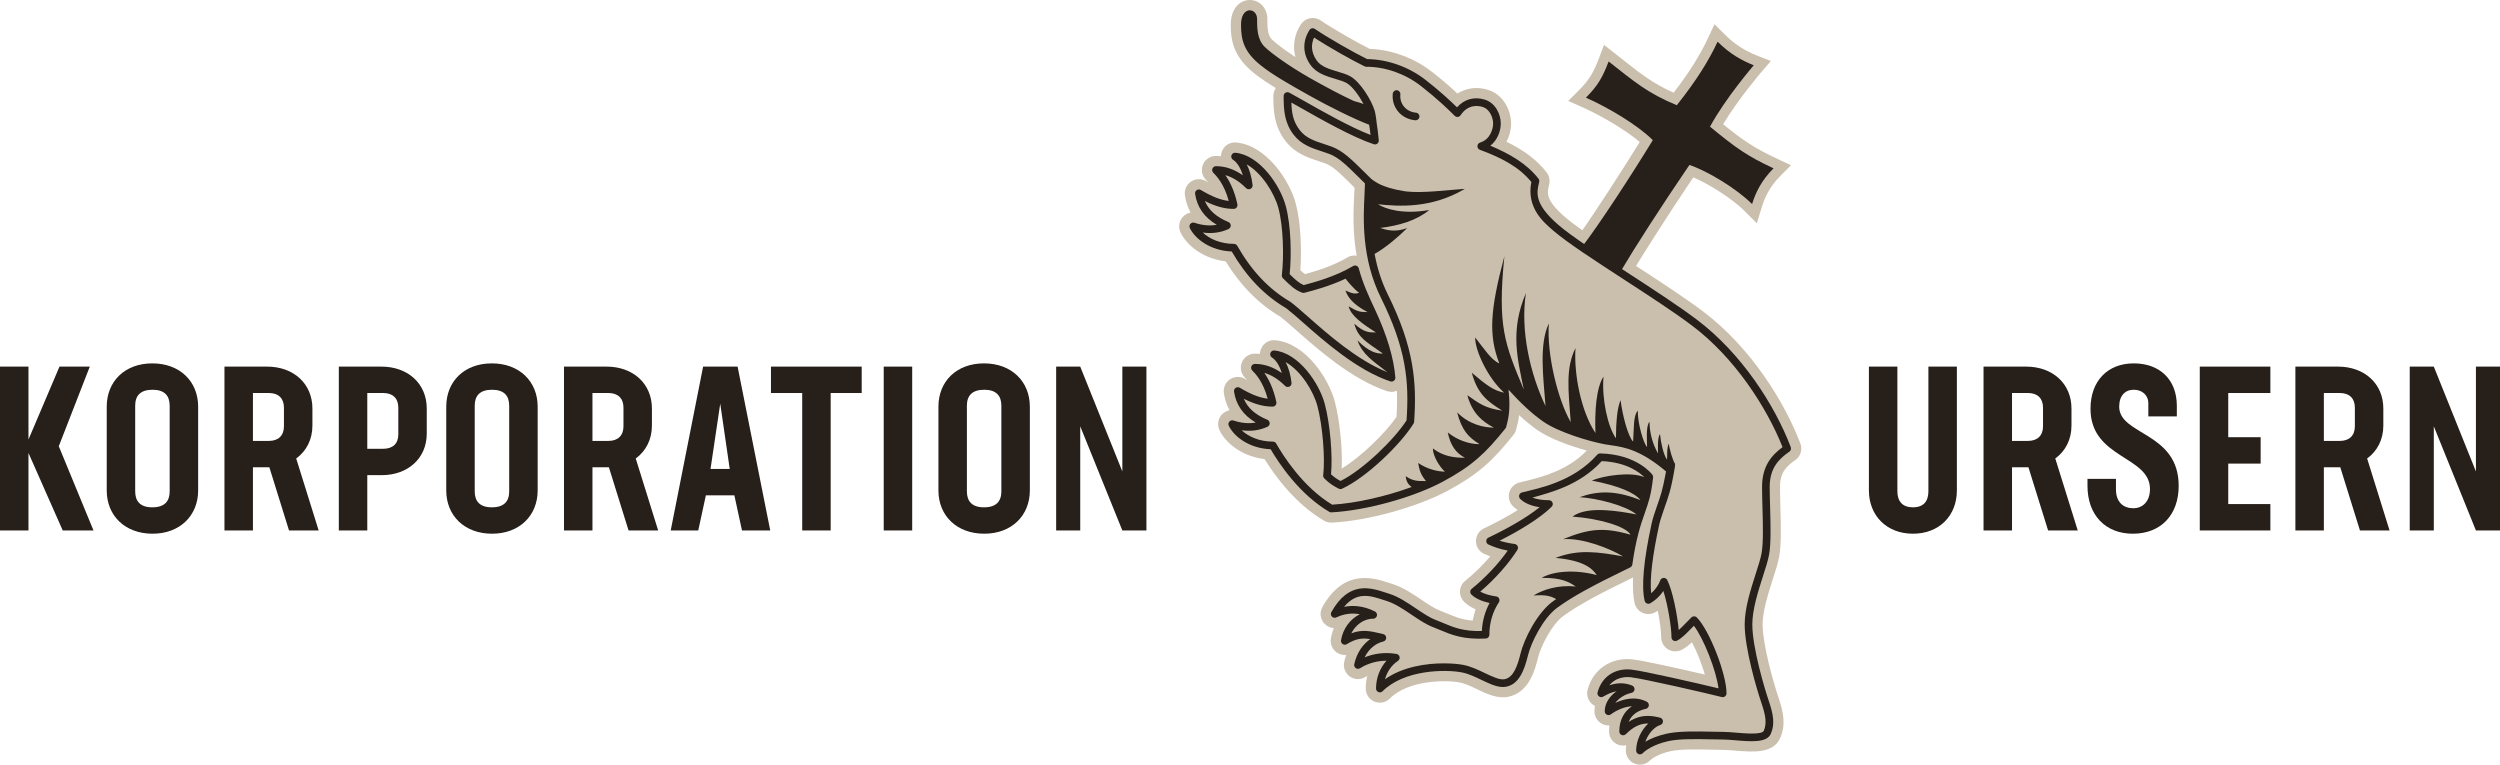 <?xml version="1.0" encoding="UTF-8"?>
<svg xmlns="http://www.w3.org/2000/svg" xmlns:xlink="http://www.w3.org/1999/xlink" version="1.1" x="0" y="0" width="170.079" height="52.021" viewBox="0, 0, 170.079, 52.021">
  <g id="Layer_1" transform="translate(0, -0.979)">
    <path d="M122.484,31.153 L122.483,31.152 C121.457,28.443 119.175,24.657 115.848,22.156 C114.57,21.195 112.808,20.05 111.078,18.927 C109.151,17.674 107.331,16.49 106.475,15.749 C105.137,14.592 105.247,14.129 105.394,13.518 C105.462,13.232 105.394,12.926 105.215,12.699 C104.561,11.87 103.722,11.226 102.491,10.622 C102.689,10.243 102.8,9.813 102.8,9.381 C102.8,8.515 102.309,7.428 101.229,7.091 C100.499,6.861 99.76,6.957 99.152,7.343 C98.613,6.841 98.046,6.357 97.434,5.878 C96.219,4.926 94.678,4.357 93.181,4.304 C92.295,3.859 90.633,2.909 89.854,2.374 C89.64,2.223 89.364,2.168 89.108,2.222 C88.853,2.275 88.636,2.426 88.494,2.647 C88.047,3.354 87.927,4.127 88.132,4.865 C87.331,4.339 86.742,3.881 86.526,3.665 C86.221,3.359 86.221,2.775 86.221,2.261 C86.221,1.542 85.696,0.979 85.026,0.979 C84.584,0.979 84.184,1.23 83.958,1.646 C83.806,1.921 83.729,2.269 83.729,2.681 C83.729,3.878 84,4.895 85.325,5.965 C85.738,6.298 86.246,6.635 86.796,6.971 C86.688,7.128 86.628,7.315 86.628,7.511 C86.628,8.563 86.691,9.589 87.46,10.579 C88.111,11.42 88.984,11.704 89.704,11.939 C89.853,11.987 90.003,12.036 90.153,12.093 C90.669,12.284 91.082,12.682 92.054,13.645 L92.151,13.74 C92.146,13.863 92.139,14.003 92.131,14.168 C92.078,15.218 92.004,16.707 92.295,18.372 C92.088,18.349 91.877,18.368 91.694,18.477 C90.696,19.077 89.455,19.445 88.782,19.627 C88.695,19.567 88.596,19.483 88.464,19.358 C88.565,18.008 88.497,16.124 88.156,14.838 C87.743,13.278 86.175,10.878 84.116,10.675 C83.662,10.621 83.26,10.898 83.115,11.319 C83.083,11.412 83.066,11.507 83.063,11.601 C82.951,11.591 82.839,11.585 82.725,11.585 C82.336,11.585 81.987,11.817 81.838,12.18 C81.691,12.537 81.772,12.946 82.047,13.225 C82.086,13.264 82.141,13.318 82.204,13.392 C82.153,13.362 82.101,13.332 82.049,13.301 C81.731,13.115 81.332,13.128 81.031,13.33 C80.723,13.534 80.558,13.903 80.612,14.267 C80.673,14.688 80.803,15.08 80.996,15.438 C80.792,15.478 80.601,15.584 80.458,15.748 C80.203,16.039 80.147,16.451 80.317,16.801 C80.741,17.672 81.838,18.574 83.38,18.757 C84.4,20.411 85.626,21.649 87.117,22.534 C87.396,22.75 87.759,23.07 88.176,23.438 C89.686,24.771 91.971,26.787 94.35,27.585 C94.426,27.612 94.589,27.64 94.669,27.64 C94.795,27.64 94.916,27.607 95.033,27.559 C95.057,28.146 95.043,28.733 95.005,29.345 C94.255,30.433 92.587,32.067 91.278,32.858 C91.338,31.484 91.146,29.579 90.806,28.29 C90.392,26.73 88.824,24.33 86.771,24.127 C86.327,24.076 85.911,24.345 85.765,24.771 C85.732,24.864 85.716,24.959 85.713,25.053 C85.6,25.043 85.488,25.037 85.375,25.037 C84.987,25.037 84.64,25.269 84.488,25.631 C84.34,25.988 84.421,26.397 84.696,26.677 C84.735,26.716 84.79,26.77 84.854,26.845 C84.803,26.815 84.751,26.785 84.698,26.753 C84.382,26.568 83.982,26.58 83.681,26.782 C83.372,26.986 83.207,27.355 83.262,27.719 C83.322,28.141 83.452,28.532 83.646,28.89 C83.442,28.93 83.253,29.034 83.111,29.196 C82.853,29.486 82.797,29.901 82.967,30.252 C83.391,31.124 84.486,32.027 86.03,32.21 C86.768,33.402 88.144,35.271 90.083,36.406 C90.241,36.497 90.421,36.539 90.612,36.534 C93.033,36.412 96.424,35.478 98.498,34.359 C100.637,33.208 101.604,32.257 102.959,30.568 C103.05,30.459 103.115,30.328 103.161,30.145 C103.226,29.897 103.301,29.608 103.347,29.224 C103.762,29.607 104.166,29.937 104.566,30.22 C105.439,30.836 106.865,31.333 107.954,31.632 C106.623,33.007 104.826,33.451 103.731,33.716 L103.364,33.806 C103.03,33.892 102.767,34.152 102.678,34.483 C102.589,34.812 102.682,35.167 102.925,35.414 C103,35.488 103.107,35.582 103.253,35.68 C102.588,36.098 101.793,36.529 100.968,36.918 C100.627,37.075 100.409,37.421 100.412,37.797 C100.416,38.175 100.642,38.516 100.982,38.665 C101.106,38.721 101.238,38.776 101.384,38.831 C100.882,39.421 100.292,40 99.685,40.491 C99.471,40.662 99.34,40.916 99.325,41.189 C99.312,41.458 99.412,41.723 99.605,41.92 C99.828,42.143 100.106,42.309 100.389,42.432 C100.304,42.68 100.237,42.936 100.19,43.196 C99.459,43.142 98.997,42.947 98.44,42.712 C98.269,42.64 98.097,42.567 97.916,42.499 C97.579,42.371 97.163,42.091 96.718,41.791 C96.092,41.369 95.445,40.934 94.723,40.706 L94.51,40.637 C93.439,40.286 91.444,39.635 89.963,42.281 C89.761,42.646 89.815,43.097 90.102,43.405 C90.276,43.59 90.508,43.694 90.747,43.708 C90.652,43.935 90.582,44.175 90.542,44.424 C90.481,44.793 90.642,45.167 90.96,45.381 C91.148,45.505 91.379,45.561 91.586,45.534 C91.533,45.684 91.486,45.843 91.448,46.014 C91.365,46.393 91.517,46.781 91.833,47.005 C92.153,47.229 92.573,47.239 92.899,47.031 C92.931,47.012 92.97,46.988 93.017,46.962 C92.949,47.24 92.914,47.528 92.914,47.822 C92.914,48.212 93.146,48.561 93.501,48.707 C93.62,48.758 93.745,48.783 93.874,48.783 C94.13,48.783 94.371,48.684 94.553,48.502 C95.813,47.238 98.352,47.223 99.321,47.411 C99.675,47.479 100.087,47.676 100.496,47.871 C101.176,48.195 101.888,48.531 102.614,48.382 C104.053,48.086 104.444,46.49 104.632,45.723 C104.823,44.939 105.586,43.447 106.346,42.894 C107.313,42.186 108.613,41.468 111.103,40.263 C111.068,40.973 111.1,41.56 111.207,42.015 C111.275,42.306 111.48,42.552 111.755,42.673 C112.027,42.791 112.345,42.778 112.604,42.636 C112.663,42.604 112.722,42.568 112.78,42.53 C112.921,43.232 113.014,43.95 113.014,44.332 C113.014,44.665 113.19,44.979 113.478,45.155 C113.765,45.327 114.126,45.336 114.42,45.182 C114.668,45.051 114.886,44.879 115.108,44.672 C115.436,45.304 115.769,46.136 115.987,46.872 C114.329,46.486 111.771,45.914 111.061,45.838 C109.607,45.677 108.376,46.51 108.009,47.9 C107.908,48.279 108.045,48.678 108.361,48.916 C108.407,48.95 108.456,48.98 108.506,49.006 C108.484,49.125 108.473,49.246 108.473,49.368 C108.473,49.732 108.674,50.061 108.99,50.22 C109.147,50.302 109.317,50.35 109.491,50.327 C109.474,50.462 109.465,50.601 109.465,50.742 C109.465,51.132 109.697,51.48 110.06,51.63 C110.247,51.707 110.446,51.721 110.633,51.68 C110.617,51.8 110.609,51.92 110.609,52.039 C110.609,52.43 110.844,52.778 111.19,52.921 C111.309,52.973 111.439,53 111.569,53 C111.826,53 112.067,52.9 112.25,52.717 C112.318,52.648 112.705,52.297 113.652,52.082 C114.309,51.933 115.514,51.958 116.393,51.978 C116.983,51.989 117.408,51.988 118.019,52.04 C119.245,52.145 120.639,52.262 121.111,51.184 C121.495,50.305 121.349,49.471 120.987,48.41 C120.637,47.382 119.913,44.816 119.913,43.454 C119.913,42.554 120.295,41.361 120.603,40.398 C120.788,39.824 120.963,39.281 121.043,38.834 C121.194,37.987 121.158,36.71 121.12,35.387 C121.107,34.927 121.096,34.492 121.096,34.105 C121.096,33.089 121.566,32.677 122.14,32.276 C122.497,32.024 122.639,31.563 122.484,31.153" fill="#CABEAD"></path>
    <path d="M96.308,9.163 C96.3,9.163 96.292,9.163 96.283,9.162 C95.813,9.119 95.397,8.906 95.113,8.563 C94.836,8.226 94.707,7.795 94.751,7.352 C94.766,7.208 94.893,7.101 95.036,7.118 C95.179,7.133 95.283,7.26 95.269,7.403 C95.238,7.708 95.325,8.002 95.515,8.231 C95.71,8.468 96,8.614 96.331,8.645 C96.474,8.657 96.579,8.784 96.566,8.927 C96.554,9.063 96.44,9.163 96.308,9.163" fill="#261F1A"></path>
    <path d="M119.876,34.105 C119.876,34.53 119.89,35.006 119.903,35.51 C119.936,36.629 119.971,37.896 119.842,38.62 C119.778,38.977 119.622,39.463 119.442,40.025 C119.108,41.065 118.693,42.36 118.693,43.454 C118.693,45.101 119.516,47.874 119.833,48.804 C120.106,49.607 120.221,50.175 119.993,50.695 C119.872,50.973 118.732,50.876 118.121,50.825 C117.778,50.796 117.454,50.769 117.179,50.769 C116.957,50.769 116.698,50.763 116.418,50.757 C115.422,50.736 114.183,50.711 113.382,50.893 C112.735,51.04 112.267,51.244 111.936,51.44 C112.132,50.882 112.561,50.416 112.945,50.305 C113.059,50.272 113.136,50.169 113.134,50.052 C113.132,49.934 113.052,49.832 112.937,49.804 C112.669,49.735 112.391,49.684 112.103,49.684 C111.691,49.684 111.259,49.788 110.799,50.094 C111.038,49.495 111.599,49.28 111.967,49.203 C112.074,49.181 112.156,49.093 112.171,48.983 C112.186,48.874 112.13,48.768 112.031,48.717 C111.259,48.322 110.449,48.537 109.893,48.8 C110.139,48.458 110.576,48.201 110.992,48.116 C111.103,48.093 111.187,48 111.199,47.887 C111.21,47.773 111.145,47.666 111.041,47.622 C110.559,47.419 110.036,47.412 109.482,47.603 C109.852,47.133 110.431,46.998 110.932,47.052 C111.791,47.143 116.259,48.176 117.133,48.399 C117.211,48.419 117.294,48.402 117.357,48.353 C117.421,48.304 117.458,48.228 117.458,48.147 C117.458,46.826 116.286,43.835 115.436,42.984 C115.334,42.883 115.17,42.883 115.068,42.984 C114.939,43.113 114.823,43.231 114.717,43.341 C114.518,43.545 114.353,43.712 114.207,43.843 C114.115,42.817 113.788,41.148 113.423,40.436 C113.375,40.343 113.276,40.286 113.173,40.295 C113.069,40.303 112.979,40.371 112.945,40.47 C112.83,40.804 112.584,41.119 112.331,41.342 C112.228,40.375 112.411,38.817 112.873,36.698 C112.941,36.387 113.06,36.042 113.197,35.643 C113.514,34.722 113.671,34.388 113.944,32.752 C113.954,32.691 113.96,32.539 113.96,32.539 C113.811,32.359 113.538,31.409 113.538,31.181 C113.385,31.333 113.43,32.15 113.412,32.252 C113.166,31.925 112.981,31.053 112.934,30.52 C112.742,30.711 112.798,31.638 112.799,31.829 C112.417,31.173 112.219,30.382 112.219,29.676 C111.952,29.942 112.058,31.061 112.054,31.393 C111.82,31.158 111.418,29.854 111.418,28.912 C111.103,29.304 111.169,30.096 111.103,31.021 C110.756,30.673 110.368,29.198 110.254,28.207 C110.025,28.664 109.936,29.756 109.936,30.795 C109.381,30.04 108.956,28.092 109.09,26.603 C108.594,27.348 108.484,28.953 108.542,30.438 C107.556,28.962 107.067,26.433 107.183,24.658 C106.515,26.013 106.686,27.434 106.859,29.697 C105.983,28.186 105.217,25.082 105.37,22.979 C104.702,24.425 104.985,26.53 105.144,28.602 C104.101,26.438 103.413,23.434 103.813,20.915 C102.708,23.502 103.249,25.426 103.668,27.487 C102.352,24.351 101.868,23.176 102.346,18.41 C101.358,22.127 101.269,23.787 101.999,25.7 C101.457,25.473 100.992,24.744 100.356,23.933 C100.356,24.877 101.254,26.74 102.331,27.695 C101.606,27.553 101.086,27.153 100.128,26.336 C100.514,27.753 101.133,28.255 102.202,28.917 C101.083,28.749 100.714,28.497 99.827,27.867 C100.156,29.098 100.843,29.656 101.63,30.071 C100.958,30.071 99.946,29.861 99.131,29.031 C99.445,30.224 99.862,30.704 100.657,31.196 C99.984,31.201 99.169,30.943 98.496,30.4 C98.668,31.244 99.025,31.798 99.665,32.122 C98.917,32.122 98.196,32.031 97.48,31.487 C97.48,32.003 97.938,32.742 98.301,33.066 C97.861,33.066 97.125,32.918 96.479,32.475 C96.564,33.004 96.688,33.314 97.013,33.705 C96.5,33.705 96.145,33.733 95.635,33.376 C95.659,33.734 95.813,33.943 96.036,34.112 C94.295,34.75 92.243,35.219 90.629,35.312 C88.657,34.128 87.312,32.015 86.822,31.153 C86.776,31.072 86.689,31.022 86.597,31.022 C85.663,31.022 84.926,30.677 84.47,30.25 C85.096,30.338 85.694,30.258 86.228,30.012 C86.322,29.968 86.382,29.873 86.379,29.77 C86.377,29.666 86.313,29.574 86.218,29.535 C85.402,29.2 84.875,28.729 84.62,28.107 C85.197,28.402 85.853,28.643 86.577,28.643 C86.655,28.643 86.729,28.607 86.779,28.546 C86.828,28.485 86.848,28.405 86.831,28.328 C86.632,27.384 86.297,26.751 86.012,26.346 C86.499,26.483 86.972,26.779 87.424,27.23 C87.502,27.31 87.621,27.329 87.721,27.281 C87.82,27.232 87.879,27.127 87.865,27.017 C87.802,26.471 87.662,25.993 87.464,25.614 C88.511,26.206 89.363,27.605 89.626,28.602 C89.978,29.928 90.161,32.129 90.02,33.311 C90.011,33.392 90.038,33.47 90.095,33.526 C90.436,33.868 90.734,34.052 91.078,34.224 C91.148,34.259 91.231,34.26 91.303,34.227 C92.962,33.465 95.279,31.22 96.165,29.798 C96.187,29.763 96.201,29.722 96.204,29.68 C96.402,26.955 96.174,24.558 94.422,21.026 C93.957,20.09 93.68,19.148 93.517,18.253 C94.27,17.829 95.128,17.099 95.734,16.492 C94.914,16.802 94.332,16.63 93.884,16.487 C95.188,16.335 96.4,15.963 97.232,15.267 C95.421,15.583 94.256,15.199 93.746,14.875 C95.188,15.027 97.386,15.172 99.66,13.826 C98.525,13.902 96.789,14.131 95.696,14.007 C95.632,14 95.572,13.989 95.51,13.981 C95.153,13.923 94.815,13.849 94.514,13.759 C94.3,13.694 94.104,13.622 93.928,13.543 C93.689,13.43 93.477,13.297 93.285,13.146 C93.152,13.015 93.027,12.892 92.91,12.774 C91.91,11.785 91.36,11.24 90.579,10.949 C90.408,10.886 90.235,10.829 90.063,10.773 C89.436,10.568 88.845,10.376 88.424,9.832 C87.978,9.258 87.875,8.67 87.854,7.955 C88.022,8.049 88.21,8.155 88.413,8.271 C89.85,9.085 92.02,10.316 93.459,10.791 C93.543,10.818 93.635,10.802 93.704,10.747 C93.772,10.691 93.809,10.604 93.799,10.517 L93.778,10.317 C93.744,9.984 93.714,9.706 93.666,9.431 C93.666,9.431 93.612,8.86 93.535,8.563 C93.534,8.562 93.534,8.561 93.534,8.561 C93.533,8.556 93.531,8.551 93.53,8.546 C93.525,8.527 93.52,8.511 93.515,8.495 C93.306,7.802 92.558,6.571 91.877,6.179 C91.631,6.037 91.323,5.945 90.998,5.849 C90.444,5.684 89.871,5.514 89.575,5.092 C89.15,4.484 89.215,3.938 89.397,3.535 C90.351,4.158 92.047,5.116 92.837,5.494 C92.872,5.511 92.91,5.52 92.949,5.52 C94.251,5.52 95.611,6 96.681,6.838 C97.774,7.695 98.509,8.401 98.966,8.858 C99.021,8.914 99.1,8.94 99.176,8.934 C99.254,8.925 99.324,8.883 99.367,8.817 C99.875,8.046 100.584,8.167 100.865,8.255 C101.386,8.418 101.58,9.031 101.58,9.381 C101.58,9.734 101.394,10.461 100.694,10.678 C100.588,10.71 100.515,10.808 100.512,10.919 C100.509,11.03 100.577,11.131 100.681,11.17 C102.175,11.722 103.35,12.342 104.18,13.359 C103.83,15.135 105.037,16.119 105.676,16.671 C106.6,17.471 108.464,18.682 110.437,19.965 C112.127,21.062 113.874,22.198 115.114,23.131 C118.018,25.313 120.197,28.7 121.27,31.398 C120.526,31.951 119.876,32.687 119.876,34.105 z M121.829,31.4 C120.748,28.548 118.475,25.007 115.427,22.716 C114.172,21.771 112.418,20.632 110.721,19.529 C108.763,18.256 106.913,17.054 106.017,16.278 C104.336,14.825 104.543,14.066 104.713,13.354 C104.731,13.276 104.714,13.194 104.665,13.133 C103.857,12.109 102.737,11.459 101.39,10.891 C101.874,10.508 102.1,9.895 102.1,9.381 C102.1,8.742 101.729,7.98 101.02,7.759 C100.3,7.533 99.61,7.729 99.123,8.282 C98.652,7.821 97.963,7.182 97.002,6.429 C95.858,5.533 94.407,5.015 93.01,5 C92.14,4.577 90.297,3.528 89.453,2.947 C89.395,2.906 89.323,2.892 89.253,2.906 C89.184,2.921 89.124,2.962 89.086,3.021 C88.598,3.793 88.62,4.634 89.149,5.39 C89.549,5.96 90.24,6.166 90.85,6.347 C91.145,6.435 91.424,6.518 91.618,6.63 C92.005,6.853 92.467,7.493 92.763,8.053 C92.555,7.978 92.328,7.91 92.108,7.852 C91.258,7.458 90.264,6.938 89.1,6.277 C87.722,5.494 86.457,4.586 86.031,4.16 C85.521,3.649 85.521,2.88 85.521,2.261 C85.521,1.936 85.304,1.68 85.026,1.68 C84.842,1.68 84.676,1.791 84.57,1.985 C84.475,2.156 84.429,2.391 84.429,2.681 C84.429,3.731 84.647,4.518 85.765,5.42 C86.542,6.048 87.714,6.709 88.848,7.349 L89.12,7.502 C90.323,8.182 92.206,9.119 93.143,9.462 C93.184,9.682 93.212,9.905 93.239,10.16 C91.86,9.628 89.963,8.553 88.669,7.818 C88.287,7.603 87.959,7.416 87.712,7.282 C87.631,7.238 87.533,7.24 87.455,7.288 C87.377,7.335 87.328,7.419 87.328,7.511 C87.328,8.472 87.38,9.334 88.013,10.15 C88.532,10.82 89.228,11.048 89.902,11.268 C90.067,11.321 90.233,11.375 90.397,11.437 C91.074,11.688 91.565,12.175 92.544,13.144 C92.645,13.243 92.75,13.348 92.86,13.457 C92.856,13.67 92.844,13.92 92.83,14.202 C92.748,15.826 92.61,18.545 93.956,21.258 C95.649,24.67 95.879,26.9 95.69,29.577 C94.854,30.882 92.725,32.947 91.198,33.701 C90.971,33.581 90.77,33.45 90.551,33.244 C90.674,31.967 90.487,29.823 90.129,28.469 C89.752,27.045 88.35,24.986 86.698,24.823 C86.578,24.811 86.466,24.884 86.427,24.998 C86.388,25.112 86.433,25.238 86.535,25.303 C86.815,25.477 87.052,25.86 87.203,26.36 C86.624,25.947 86.012,25.737 85.375,25.737 C85.27,25.737 85.176,25.801 85.135,25.898 C85.095,25.995 85.117,26.106 85.191,26.182 C85.38,26.37 85.922,26.913 86.243,28.102 C85.683,28.037 85.095,27.805 84.345,27.357 C84.258,27.307 84.15,27.31 84.067,27.365 C83.983,27.421 83.939,27.52 83.954,27.618 C84.085,28.519 84.58,29.225 85.429,29.725 C84.959,29.812 84.451,29.766 83.912,29.586 C83.813,29.553 83.704,29.582 83.635,29.661 C83.565,29.739 83.551,29.852 83.597,29.946 C83.958,30.689 84.996,31.487 86.444,31.54 C87.015,32.515 88.41,34.615 90.434,35.8 C90.477,35.825 90.527,35.837 90.577,35.835 C92.906,35.718 96.169,34.819 98.166,33.743 C100.157,32.671 101.061,31.816 102.42,30.122 C102.443,30.094 102.46,30.061 102.469,30.024 C102.6,29.519 102.787,28.877 102.625,27.487 C103.423,28.375 104.19,29.097 104.97,29.647 C106.019,30.388 108.138,31.012 109.169,31.203 C109.323,31.231 109.481,31.254 109.644,31.277 C110.557,31.406 111.654,31.619 113.345,33.053 C113.07,34.487 113.004,34.604 112.705,35.474 C112.562,35.888 112.439,36.246 112.365,36.588 C111.817,39.099 111.657,40.871 111.889,41.855 C111.907,41.934 111.962,41.999 112.037,42.032 C112.11,42.064 112.196,42.062 112.268,42.023 C112.562,41.86 112.906,41.561 113.161,41.183 C113.466,42.125 113.714,43.654 113.714,44.332 C113.714,44.423 113.762,44.508 113.839,44.555 C113.917,44.602 114.014,44.604 114.095,44.561 C114.415,44.394 114.697,44.105 115.088,43.704 C115.137,43.655 115.186,43.603 115.239,43.551 C115.909,44.426 116.762,46.601 116.914,47.81 C115.603,47.493 111.826,46.624 110.986,46.534 C109.867,46.413 108.965,47.022 108.686,48.081 C108.658,48.184 108.696,48.292 108.78,48.355 C108.865,48.419 108.979,48.425 109.07,48.37 C109.391,48.179 109.69,48.058 109.973,48.009 C109.513,48.336 109.173,48.817 109.173,49.368 C109.173,49.466 109.228,49.556 109.314,49.6 C109.4,49.645 109.505,49.637 109.585,49.579 C109.982,49.293 110.511,49.051 111.028,49.026 C110.472,49.391 110.165,49.984 110.165,50.742 C110.165,50.848 110.228,50.942 110.325,50.982 C110.423,51.022 110.534,51 110.608,50.926 C111.187,50.347 111.67,50.192 112.138,50.199 C111.655,50.645 111.31,51.363 111.31,52.039 C111.31,52.145 111.373,52.239 111.471,52.279 C111.502,52.293 111.536,52.3 111.569,52.3 C111.638,52.3 111.704,52.273 111.754,52.224 C111.92,52.057 112.423,51.644 113.497,51.399 C114.235,51.231 115.439,51.257 116.407,51.277 C116.691,51.283 116.954,51.288 117.179,51.288 C117.433,51.288 117.745,51.314 118.077,51.343 C119.12,51.431 120.199,51.521 120.47,50.903 C120.765,50.229 120.64,49.561 120.324,48.636 C120.036,47.79 119.213,45.023 119.213,43.454 C119.213,42.442 119.614,41.19 119.936,40.184 C120.123,39.605 120.283,39.103 120.353,38.711 C120.492,37.936 120.457,36.695 120.423,35.495 C120.409,34.995 120.395,34.523 120.395,34.105 C120.395,32.756 121.087,32.158 121.735,31.705 C121.832,31.637 121.871,31.512 121.829,31.4" fill="#261F1A"></path>
    <path d="M110.42,38.832 C108.681,38.524 107.386,38.331 105.826,38.933 C107.686,39.103 108.316,39.619 108.631,40.105 C107.143,39.705 105.655,39.834 104.882,40.292 C106.256,40.277 106.742,40.578 107.2,40.878 C105.97,40.764 104.982,41.093 104.324,41.493 C105.092,41.432 105.474,41.51 105.869,41.735 C105.786,41.793 105.704,41.851 105.625,41.908 C104.58,42.673 103.688,44.446 103.446,45.434 C103.241,46.271 102.969,47.063 102.369,47.186 C102.038,47.255 101.541,47.018 101.016,46.768 C100.546,46.543 100.061,46.312 99.552,46.213 C99.269,46.158 98.8,46.108 98.232,46.108 C97.047,46.108 95.436,46.328 94.221,47.191 C94.365,46.674 94.681,46.216 95.103,45.942 C95.192,45.884 95.237,45.777 95.216,45.673 C95.194,45.567 95.111,45.486 95.007,45.468 C94.107,45.311 93.354,45.49 92.838,45.699 C93.148,45.058 93.663,44.724 94.104,44.623 C94.222,44.596 94.306,44.491 94.306,44.37 C94.306,44.248 94.222,44.144 94.104,44.116 L93.924,44.074 C93.262,43.919 92.672,43.781 91.931,44.066 C92.209,43.519 92.75,43.07 93.421,43.07 C93.541,43.07 93.646,42.987 93.674,42.87 C93.702,42.753 93.644,42.632 93.537,42.577 C92.734,42.177 92.016,42.148 91.438,42.264 C92.311,41.2 93.235,41.503 94.132,41.797 C94.209,41.822 94.284,41.847 94.358,41.87 C94.911,42.045 95.485,42.432 96.041,42.806 C96.543,43.144 97.017,43.463 97.482,43.64 C97.648,43.702 97.808,43.769 97.968,43.837 C98.743,44.163 99.544,44.5 101.08,44.419 C101.219,44.412 101.326,44.298 101.326,44.16 C101.326,43.35 101.543,42.608 101.971,41.955 C102.019,41.881 102.027,41.787 101.99,41.706 C101.953,41.624 101.877,41.567 101.789,41.556 C101.351,41.495 100.968,41.378 100.704,41.229 C101.704,40.378 102.635,39.332 103.232,38.384 C103.279,38.31 103.285,38.216 103.248,38.136 C103.211,38.056 103.135,38 103.048,37.988 C102.611,37.929 102.286,37.85 102.019,37.763 C103.295,37.124 104.765,36.25 105.562,35.453 C105.637,35.379 105.658,35.267 105.618,35.17 C105.578,35.072 105.483,35.01 105.378,35.01 C104.87,35.01 104.507,34.928 104.254,34.83 C105.5,34.48 107.477,33.986 108.969,32.35 C110.687,32.422 111.571,33.142 111.874,33.449 C110.984,33.04 109.018,33.347 108.297,33.676 C110.129,34.02 111.254,34.525 111.603,35.005 C109.907,34.321 108.68,34.366 107.468,34.802 C108.633,34.873 110.549,35.349 111.318,35.965 C111.317,35.968 111.316,35.971 111.315,35.974 C110.221,35.772 108.007,35.354 106.976,36.123 C108.853,36.263 110.57,36.792 110.911,37.323 C110.908,37.332 110.906,37.342 110.904,37.35 C109.093,36.831 108.092,36.947 106.342,37.659 C107.658,37.559 109.497,38.281 110.42,38.832 z M111.049,39.384 C111.308,37.577 111.617,36.686 111.891,35.899 C112.144,35.171 112.323,34.705 112.463,33.46 C112.47,33.396 112.453,33.33 112.414,33.277 C112.372,33.221 111.365,31.886 108.862,31.826 C108.86,31.826 108.858,31.826 108.856,31.826 C108.781,31.826 108.711,31.858 108.661,31.914 C107.005,33.796 104.595,34.211 103.539,34.483 C103.448,34.507 103.378,34.576 103.353,34.667 C103.329,34.757 103.354,34.853 103.42,34.919 C103.568,35.067 103.96,35.373 104.744,35.486 C103.811,36.239 102.393,37.021 101.262,37.553 C101.169,37.596 101.111,37.688 101.112,37.79 C101.113,37.892 101.173,37.984 101.267,38.025 C101.585,38.167 101.97,38.322 102.573,38.437 C101.951,39.33 101.058,40.28 100.121,41.039 C100.063,41.085 100.028,41.153 100.024,41.227 C100.02,41.301 100.049,41.372 100.101,41.425 C100.354,41.679 100.795,41.883 101.338,42.003 C101.023,42.587 100.848,43.226 100.812,43.909 C99.552,43.94 98.88,43.657 98.169,43.357 C98.004,43.288 97.839,43.219 97.668,43.153 C97.258,42.998 96.808,42.695 96.331,42.374 C95.745,41.979 95.14,41.571 94.515,41.374 C94.442,41.352 94.369,41.327 94.294,41.303 C93.23,40.955 91.774,40.477 90.575,42.621 C90.52,42.72 90.535,42.843 90.612,42.926 C90.689,43.008 90.811,43.031 90.913,42.982 C91.435,42.736 91.969,42.664 92.51,42.768 C91.859,43.091 91.362,43.746 91.232,44.537 C91.216,44.639 91.261,44.739 91.345,44.796 C91.431,44.853 91.54,44.855 91.627,44.8 C92.257,44.408 92.71,44.374 93.225,44.458 C92.75,44.786 92.317,45.339 92.132,46.163 C92.109,46.266 92.15,46.372 92.236,46.433 C92.322,46.493 92.436,46.496 92.525,46.439 C92.794,46.269 93.443,45.928 94.321,45.928 C94.323,45.928 94.325,45.928 94.327,45.928 C93.878,46.427 93.614,47.107 93.614,47.822 C93.614,47.928 93.678,48.023 93.774,48.062 C93.807,48.076 93.841,48.083 93.874,48.083 C93.941,48.083 94.008,48.057 94.058,48.007 C95.53,46.534 98.328,46.506 99.453,46.724 C99.896,46.809 100.352,47.026 100.791,47.236 C101.397,47.525 101.969,47.799 102.474,47.696 C103.356,47.515 103.706,46.561 103.952,45.557 C104.169,44.67 104.999,43.01 105.933,42.328 C106.953,41.582 108.301,40.838 110.904,39.581 C110.982,39.544 111.037,39.47 111.049,39.384" fill="#261F1A"></path>
    <path d="M83.579,16.559 C83.673,16.516 83.731,16.421 83.729,16.317 C83.727,16.214 83.664,16.122 83.568,16.082 C82.753,15.747 82.225,15.277 81.971,14.654 C82.547,14.949 83.203,15.19 83.928,15.19 C84.006,15.19 84.08,15.154 84.13,15.094 C84.179,15.033 84.198,14.953 84.182,14.876 C83.981,13.932 83.647,13.299 83.362,12.894 C83.85,13.03 84.322,13.327 84.774,13.778 C84.852,13.856 84.972,13.877 85.071,13.828 C85.171,13.78 85.229,13.674 85.216,13.564 C85.151,13.019 85.013,12.541 84.814,12.161 C85.86,12.753 86.713,14.153 86.976,15.149 C87.31,16.407 87.354,18.447 87.206,19.693 C87.196,19.772 87.224,19.852 87.28,19.908 C87.774,20.401 88.101,20.713 88.589,20.891 C88.639,20.908 88.692,20.911 88.743,20.897 C89.292,20.756 90.434,20.459 91.541,19.938 C91.737,20.19 92.116,20.648 92.464,20.902 C92.464,20.903 92.464,20.903 92.464,20.904 C92.188,20.979 92.05,20.975 91.535,20.746 C91.687,21.186 92.026,21.676 93.037,22.211 C92.465,22.211 92.341,22.163 91.75,21.819 C91.902,22.468 92.724,23.04 93.61,23.594 C93.152,23.594 92.837,23.622 92.131,23.002 C92.418,24.014 92.961,24.224 94.087,25.034 C93.667,25.034 93.183,24.97 92.35,24.138 C92.702,25.112 93.402,25.533 94.365,26.286 C94.365,26.288 94.365,26.29 94.365,26.292 C92.338,25.483 90.335,23.717 88.982,22.523 C88.52,22.115 88.12,21.763 87.811,21.529 C87.804,21.523 87.795,21.518 87.786,21.512 C86.329,20.66 85.147,19.413 84.173,17.701 C84.126,17.62 84.04,17.57 83.946,17.57 C83.014,17.57 82.276,17.225 81.82,16.798 C82.446,16.886 83.045,16.806 83.579,16.559 z M87.51,21.953 C87.802,22.176 88.19,22.518 88.639,22.913 C90.108,24.21 92.33,26.169 94.586,26.926 C94.613,26.936 94.641,26.939 94.669,26.939 C94.725,26.939 94.782,26.921 94.829,26.885 C94.897,26.831 94.934,26.746 94.928,26.659 C94.821,25.333 94.357,23.783 93.55,22.053 L93.479,21.901 C93.169,21.24 92.7,20.241 92.44,19.236 C92.42,19.156 92.363,19.092 92.287,19.061 C92.211,19.029 92.125,19.036 92.055,19.078 C90.86,19.795 89.391,20.192 88.694,20.374 C88.387,20.245 88.145,20.033 87.736,19.629 C87.872,18.344 87.83,16.34 87.479,15.017 C87.102,13.593 85.701,11.534 84.049,11.371 C83.928,11.359 83.816,11.432 83.777,11.546 C83.738,11.66 83.783,11.786 83.886,11.85 C84.166,12.025 84.402,12.408 84.554,12.908 C83.975,12.494 83.362,12.285 82.725,12.285 C82.62,12.285 82.525,12.349 82.485,12.445 C82.445,12.543 82.468,12.654 82.542,12.729 C82.73,12.918 83.272,13.46 83.594,14.65 C83.033,14.585 82.445,14.352 81.695,13.905 C81.608,13.854 81.501,13.857 81.418,13.913 C81.334,13.969 81.29,14.067 81.305,14.166 C81.436,15.066 81.931,15.772 82.779,16.271 C82.309,16.359 81.802,16.313 81.263,16.134 C81.163,16.101 81.054,16.13 80.984,16.209 C80.916,16.287 80.9,16.399 80.946,16.494 C81.309,17.237 82.347,18.034 83.795,18.087 C84.799,19.81 86.016,21.075 87.51,21.953" fill="#261F1A"></path>
    <path d="M4.267,37.067 L1.937,31.794 L1.937,37.067 L-0,37.067 L-0,25.92 L1.937,25.92 L1.937,30.88 L4.047,25.92 L6.109,25.92 L3.999,31.337 L6.361,37.067 L4.267,37.067" fill="#261F1A"></path>
    <path d="M11.543,34.406 L11.543,28.581 C11.543,27.904 11.197,27.494 10.378,27.494 C9.544,27.494 9.197,27.904 9.197,28.581 L9.197,34.406 C9.197,35.084 9.544,35.493 10.362,35.493 C11.197,35.493 11.543,35.084 11.543,34.406 z M7.261,34.344 L7.261,28.645 C7.261,26.928 8.488,25.7 10.362,25.7 C12.235,25.7 13.48,26.928 13.48,28.645 L13.48,34.344 C13.48,36.061 12.235,37.288 10.378,37.288 C8.504,37.288 7.261,36.061 7.261,34.344" fill="#261F1A"></path>
    <path d="M17.208,30.975 L18.294,30.975 C18.938,30.975 19.317,30.612 19.317,29.982 L19.317,28.707 C19.317,28.077 18.938,27.716 18.294,27.716 L17.208,27.716 L17.208,30.975 z M19.663,37.067 L18.325,32.769 L17.208,32.769 L17.208,37.067 L15.27,37.067 L15.27,25.92 L18.168,25.92 C19.978,25.92 21.254,27.085 21.254,28.771 L21.254,29.936 C21.254,30.88 20.845,31.668 20.151,32.171 L21.679,37.067 L19.663,37.067" fill="#261F1A"></path>
    <path d="M27.098,28.707 C27.098,28.077 26.719,27.716 26.073,27.716 L24.987,27.716 L24.987,31.51 L26.073,31.51 C26.719,31.51 27.098,31.163 27.098,30.533 L27.098,28.707 z M29.033,28.771 L29.033,30.471 C29.033,32.155 27.758,33.305 25.964,33.305 L24.987,33.305 L24.987,37.067 L23.051,37.067 L23.051,25.92 L25.948,25.92 C27.758,25.92 29.033,27.085 29.033,28.771" fill="#261F1A"></path>
    <path d="M34.642,34.406 L34.642,28.581 C34.642,27.904 34.296,27.494 33.475,27.494 C32.642,27.494 32.296,27.904 32.296,28.581 L32.296,34.406 C32.296,35.084 32.642,35.493 33.46,35.493 C34.296,35.493 34.642,35.084 34.642,34.406 z M30.359,34.344 L30.359,28.645 C30.359,26.928 31.587,25.7 33.46,25.7 C35.334,25.7 36.578,26.928 36.578,28.645 L36.578,34.344 C36.578,36.061 35.334,37.288 33.475,37.288 C31.602,37.288 30.359,36.061 30.359,34.344" fill="#261F1A"></path>
    <path d="M40.306,30.975 L41.392,30.975 C42.037,30.975 42.416,30.612 42.416,29.982 L42.416,28.707 C42.416,28.077 42.037,27.716 41.392,27.716 L40.306,27.716 L40.306,30.975 z M42.762,37.067 L41.424,32.769 L40.306,32.769 L40.306,37.067 L38.369,37.067 L38.369,25.92 L41.267,25.92 C43.076,25.92 44.351,27.085 44.351,28.771 L44.351,29.936 C44.351,30.88 43.942,31.668 43.25,32.171 L44.776,37.067 L42.762,37.067" fill="#261F1A"></path>
    <path d="M48.999,28.439 L48.338,32.88 L49.644,32.88 L48.999,28.439 z M49.96,34.675 L48.022,34.675 L47.503,37.067 L45.63,37.067 L47.834,25.92 L50.18,25.92 L52.4,37.067 L50.478,37.067 L49.96,34.675" fill="#261F1A"></path>
    <path d="M58.622,27.716 L56.512,27.716 L56.512,37.067 L54.576,37.067 L54.576,27.716 L52.45,27.716 L52.45,25.92 L58.622,25.92 L58.622,27.716" fill="#261F1A"></path>
    <path d="M60.121,25.92 L62.058,25.92 L62.058,37.067 L60.121,37.067 z" fill="#261F1A"></path>
    <path d="M68.125,34.406 L68.125,28.581 C68.125,27.904 67.779,27.494 66.96,27.494 C66.125,27.494 65.779,27.904 65.779,28.581 L65.779,34.406 C65.779,35.084 66.125,35.493 66.943,35.493 C67.779,35.493 68.125,35.084 68.125,34.406 z M63.843,34.344 L63.843,28.645 C63.843,26.928 65.07,25.7 66.943,25.7 C68.817,25.7 70.062,26.928 70.062,28.645 L70.062,34.344 C70.062,36.061 68.817,37.288 66.96,37.288 C65.086,37.288 63.843,36.061 63.843,34.344" fill="#261F1A"></path>
    <path d="M77.993,25.92 L77.993,37.067 L76.355,37.067 L73.49,29.982 L73.49,37.067 L71.852,37.067 L71.852,25.92 L73.49,25.92 L76.355,33.053 L76.355,25.92 L77.993,25.92" fill="#261F1A"></path>
    <path d="M127.145,34.344 L127.145,25.92 L129.082,25.92 L129.082,34.406 C129.082,35.084 129.429,35.493 130.138,35.493 C130.861,35.493 131.192,35.084 131.192,34.406 L131.192,25.92 L133.129,25.92 L133.129,34.344 C133.129,36.061 131.933,37.288 130.138,37.288 C128.358,37.288 127.145,36.061 127.145,34.344" fill="#261F1A"></path>
    <path d="M136.881,30.975 L137.967,30.975 C138.611,30.975 138.99,30.612 138.99,29.982 L138.99,28.707 C138.99,28.077 138.611,27.716 137.967,27.716 L136.881,27.716 L136.881,30.975 z M139.336,37.067 L137.998,32.769 L136.881,32.769 L136.881,37.067 L134.943,37.067 L134.943,25.92 L137.841,25.92 C139.651,25.92 140.926,27.085 140.926,28.771 L140.926,29.936 C140.926,30.88 140.517,31.668 139.824,32.171 L141.352,37.067 L139.336,37.067" fill="#261F1A"></path>
    <path d="M142.015,34.029 L142.015,33.557 L143.952,33.557 L143.952,34.265 C143.952,35.179 144.487,35.556 145.133,35.556 C145.763,35.556 146.267,35.1 146.267,34.25 C146.267,31.982 142.22,32.186 142.22,28.786 C142.22,26.913 143.369,25.7 145.164,25.7 C146.943,25.7 148.093,26.817 148.093,28.581 L148.093,29.306 L146.155,29.306 L146.155,28.424 C146.155,27.841 145.715,27.494 145.164,27.494 C144.581,27.494 144.172,27.889 144.172,28.645 C144.172,30.597 148.219,30.36 148.219,34.029 C148.219,36.013 147.006,37.288 145.102,37.288 C143.227,37.288 142.015,36.013 142.015,34.029" fill="#261F1A"></path>
    <path d="M151.591,27.716 L151.591,30.723 L153.795,30.723 L153.795,32.518 L151.591,32.518 L151.591,35.272 L154.457,35.272 L154.457,37.067 L149.654,37.067 L149.654,25.92 L154.457,25.92 L154.457,27.716 L151.591,27.716" fill="#261F1A"></path>
    <path d="M158.096,30.975 L159.182,30.975 C159.827,30.975 160.205,30.612 160.205,29.982 L160.205,28.707 C160.205,28.077 159.827,27.716 159.182,27.716 L158.096,27.716 L158.096,30.975 z M160.551,37.067 L159.214,32.769 L158.096,32.769 L158.096,37.067 L156.159,37.067 L156.159,25.92 L159.056,25.92 C160.866,25.92 162.142,27.085 162.142,28.771 L162.142,29.936 C162.142,30.88 161.732,31.668 161.039,32.171 L162.566,37.067 L160.551,37.067" fill="#261F1A"></path>
    <path d="M170.079,25.92 L170.079,37.067 L168.441,37.067 L165.576,29.982 L165.576,37.067 L163.938,37.067 L163.938,25.92 L165.576,25.92 L168.441,33.053 L168.441,25.92 L170.079,25.92" fill="#261F1A"></path>
    <path d="M120.95,11.802 C119.382,11.068 118.648,10.587 117.227,9.431 C118.248,7.724 119.819,5.891 119.837,5.871 L120.474,5.13 L119.565,4.773 C118.68,4.426 117.994,3.979 117.341,3.326 L116.641,2.626 L116.223,3.522 C115.66,4.729 114.903,5.935 113.858,7.289 C112.435,6.646 111.64,6.018 110.303,4.96 L109.126,4.033 L108.791,4.914 C108.39,5.967 108.092,6.443 107.403,7.132 L106.689,7.846 L107.611,8.256 C108.861,8.812 110.514,9.761 111.554,10.638 C110.352,12.585 108.501,15.458 107.341,17.085 C107.344,17.087 107.347,17.089 107.35,17.091 C108.56,17.876 109.889,18.74 111.02,19.53 C111.996,17.928 113.541,15.499 115.198,13.045 C116.37,13.55 117.895,14.541 118.707,15.353 L119.52,16.167 L119.859,15.066 C120.037,14.488 120.344,13.723 121.146,12.92 L121.846,12.221 L120.95,11.802" fill="#CABEAD"></path>
    <path d="M107.6,17.808 C108.716,16.377 111.013,12.859 112.443,10.513 C111.428,9.496 109.438,8.309 107.893,7.622 C108.68,6.835 109.017,6.27 109.438,5.161 C111.184,6.535 112.071,7.308 114.074,8.138 C115.42,6.449 116.249,5.104 116.851,3.816 C117.681,4.646 118.51,5.104 119.311,5.419 C119.311,5.419 117.365,7.68 116.335,9.597 C118.138,11.085 118.882,11.6 120.656,12.43 C119.812,13.274 119.426,14.118 119.197,14.862 C118.181,13.847 116.221,12.63 114.933,12.201 C112.987,15.062 111.23,17.788 110.201,19.53" fill="#261F1A"></path>
  </g>
</svg>
